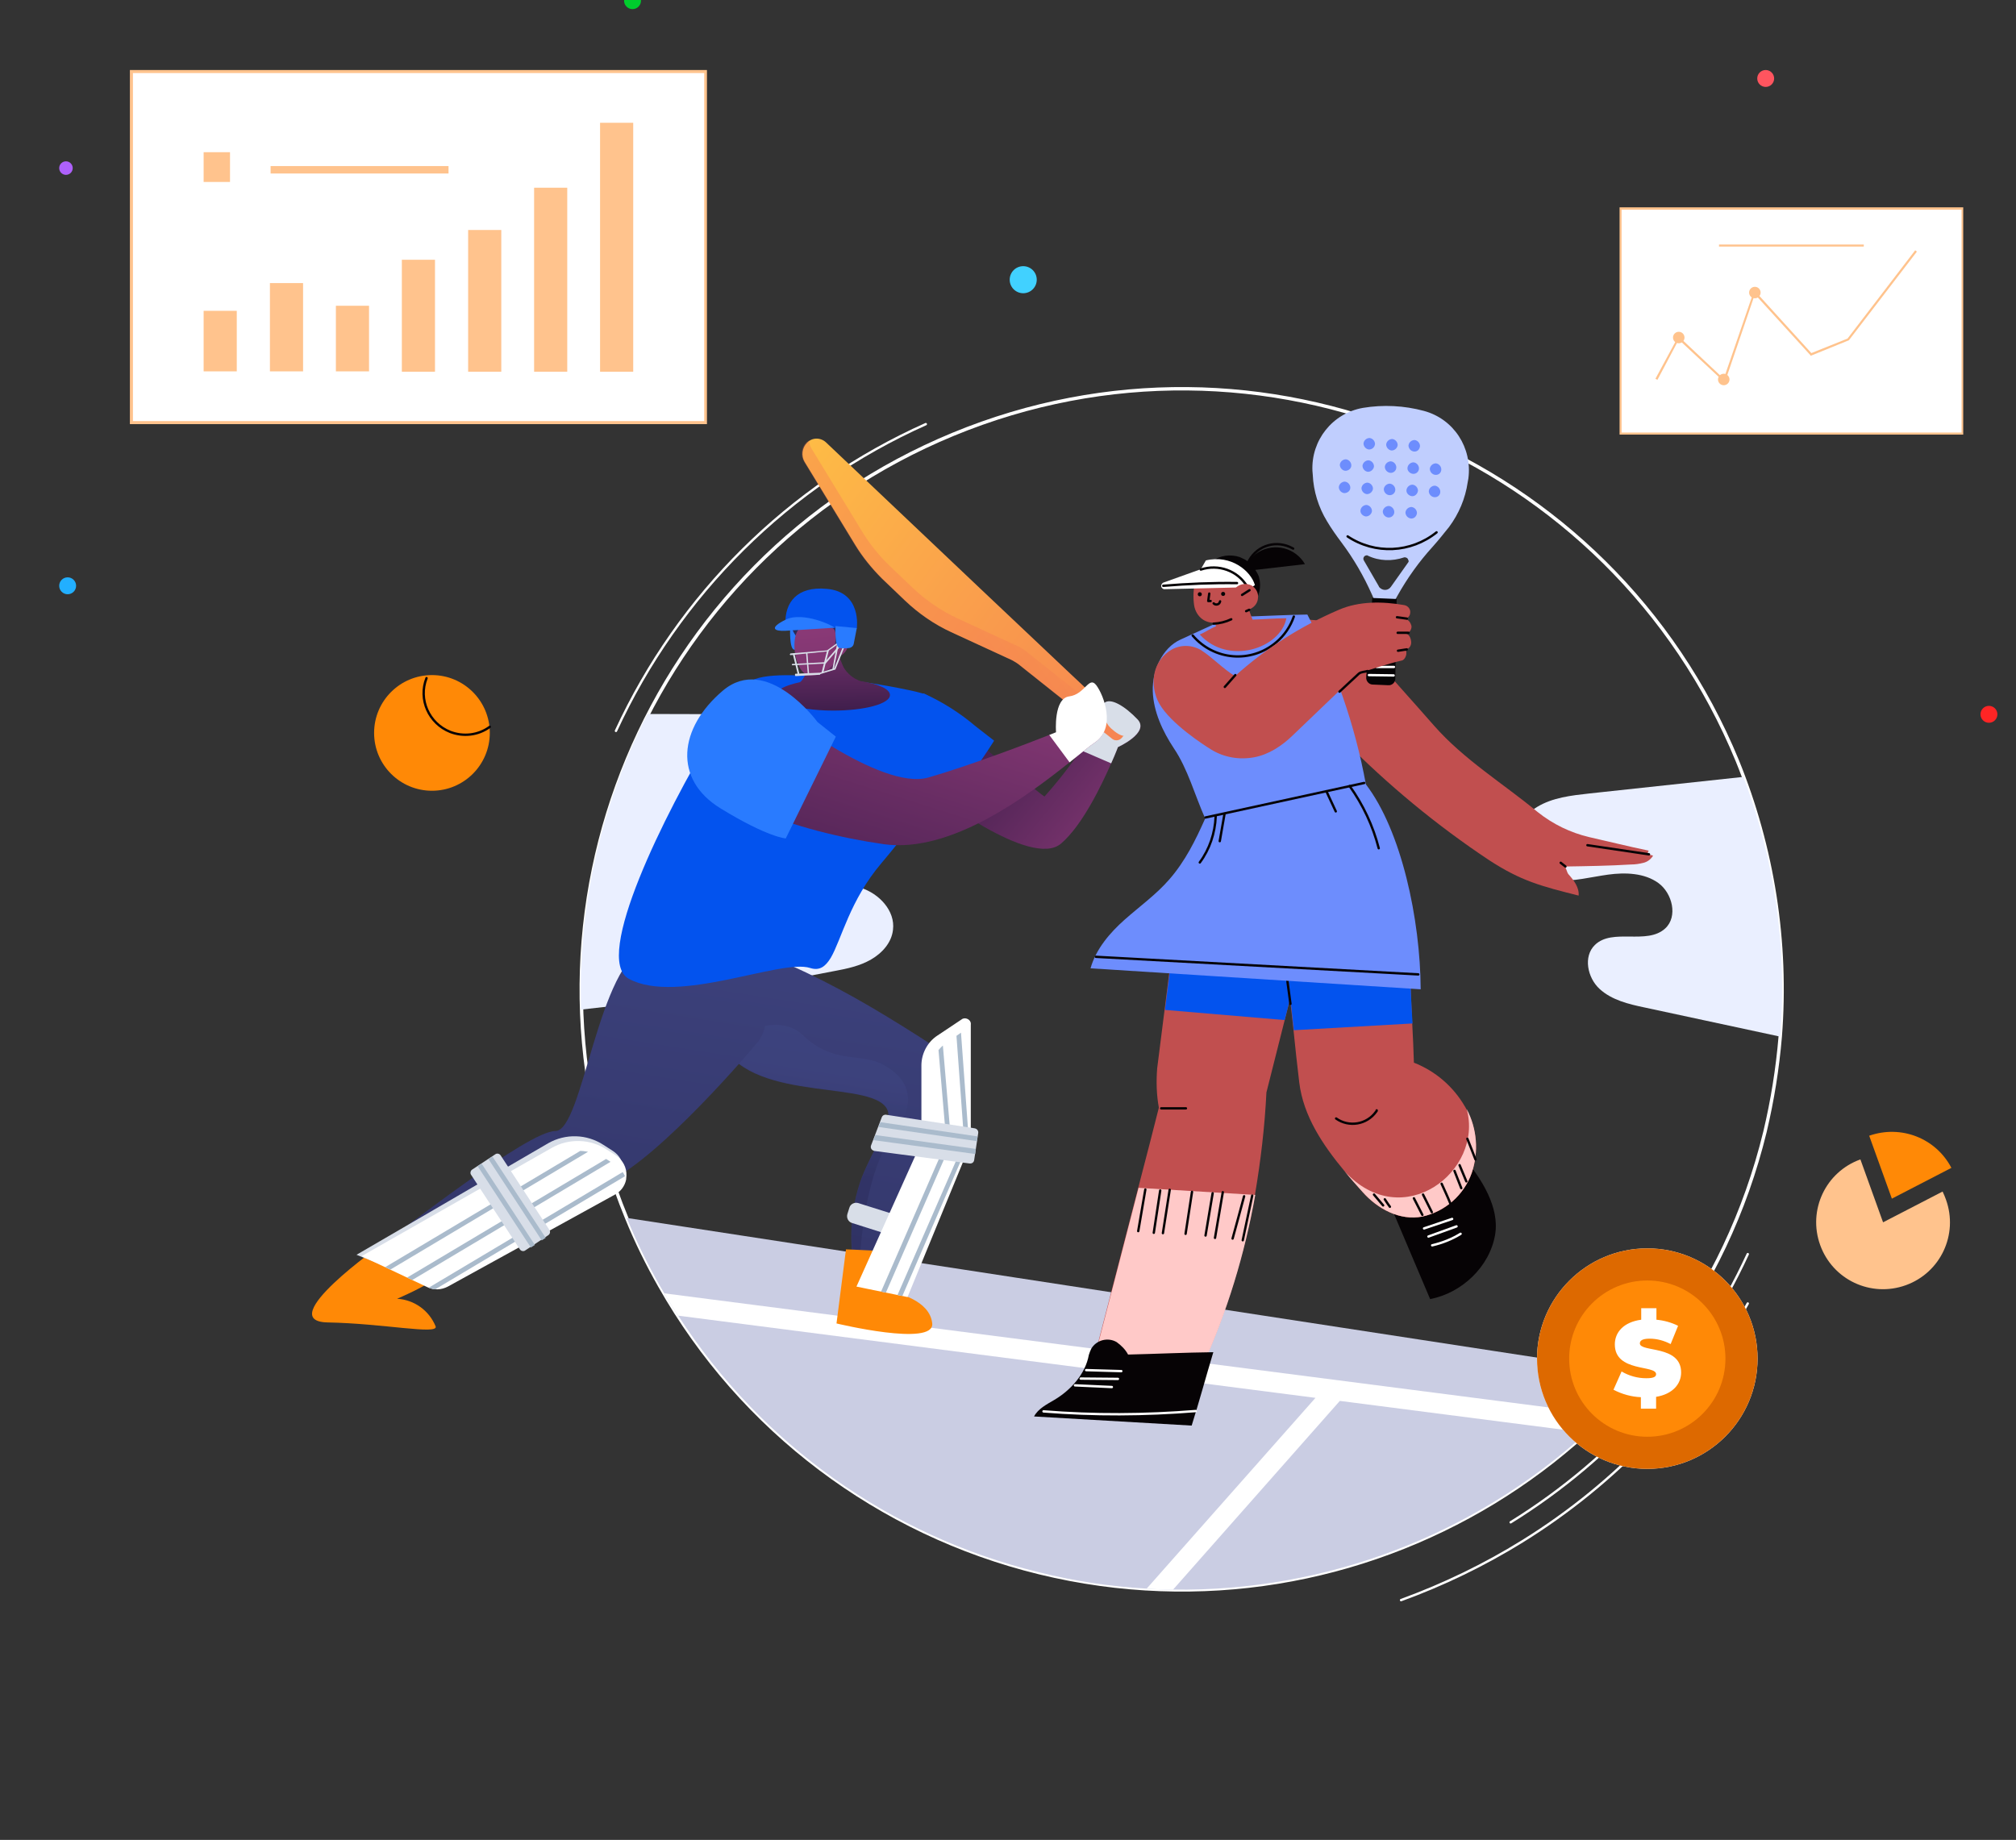 <?xml version="1.0" encoding="utf-8"?>
<!-- Generator: Adobe Illustrator 25.0.0, SVG Export Plug-In . SVG Version: 6.00 Build 0)  -->
<svg version="1.1" id="Layer_1" xmlns="http://www.w3.org/2000/svg" xmlns:xlink="http://www.w3.org/1999/xlink" x="0px" y="0px"
	 viewBox="0 0 596 544" style="enable-background:new 0 0 596 544;" xml:space="preserve">
<rect x="0" y="0" width="596" height="544" fill="#333333" stroke="none"/>
<style type="text/css">
	.st0{fill:#00CD2D;}
	.st1{fill:#AE61FC;}
	.st2{fill:#41D1FF;}
	.st3{fill:#FF555F;}
	.st4{fill:#FF2525;}
	.st5{fill:#22AFFF;}
	.st6{fill:#FB38F3;}
	.st7{fill:#FFFFFF;}
	.st8{fill:#FFC38D;}
	.st9{fill:none;stroke:#FFFFFF;stroke-width:0.7;stroke-linecap:round;stroke-linejoin:round;}
	.st10{fill:none;stroke:#FFFFFF;stroke-miterlimit:10;}
	.st11{fill:#CACDE3;}
	.st12{fill:#EAEFFF;}
	.st13{fill:#C14F4F;}
	.st14{fill:none;stroke:#060305;stroke-width:0.7;stroke-linecap:round;stroke-linejoin:round;}
	.st15{fill:#0353EE;}
	.st16{fill:#FFC9C8;}
	.st17{fill:#060305;}
	.st18{fill:#6D8DFD;}
	.st19{fill:#C0CEFE;}
	.st20{fill:url(#SVGID_1_);}
	.st21{fill:#D8DEE8;}
	.st22{fill:url(#SVGID_2_);}
	.st23{opacity:0.3;fill:url(#SVGID_3_);enable-background:new    ;}
	.st24{fill:url(#SVGID_4_);}
	.st25{opacity:0.3;fill:url(#SVGID_5_);enable-background:new    ;}
	.st26{fill:#FF8906;}
	.st27{fill:url(#SVGID_6_);}
	.st28{fill:#297BFF;}
	.st29{fill:url(#SVGID_7_);}
	.st30{fill:url(#SVGID_8_);}
	.st31{fill:url(#SVGID_9_);}
	.st32{fill:url(#SVGID_10_);}
	.st33{clip-path:url(#SVGID_12_);}
	.st34{fill:#AABBCC;}
	.st35{clip-path:url(#SVGID_14_);}
	.st36{fill:#DD6900;}
</style>
<g>
	<g id="Layer_1_1_">
		<circle class="st0" cx="187" cy="0.2" r="2.5"/>
		<circle class="st1" cx="19.5" cy="49.7" r="2"/>
		<circle class="st2" cx="302.5" cy="82.7" r="4"/>
		<circle class="st3" cx="522" cy="23.2" r="2.5"/>
		<circle class="st4" cx="588" cy="211.2" r="2.5"/>
		<circle class="st5" cx="20" cy="173.2" r="2.5"/>
		<circle class="st6" cx="127" cy="113.2" r="2.5"/>
		<g>
			<rect x="38.8" y="21.2" class="st7" width="169.8" height="103.8"/>
			<path class="st8" d="M209,125.4H38.4V20.7H209V125.4z M39.3,124.5h168.9V21.6H39.3V124.5z"/>
			<rect x="60.2" y="91.9" class="st8" width="9.8" height="17.9"/>
			<rect x="79.8" y="83.7" class="st8" width="9.8" height="26.1"/>
			<rect x="99.3" y="90.4" class="st8" width="9.8" height="19.4"/>
			<rect x="118.8" y="76.8" class="st8" width="9.8" height="33.1"/>
			<rect x="138.4" y="68" class="st8" width="9.8" height="41.9"/>
			<rect x="157.9" y="55.5" class="st8" width="9.8" height="54.4"/>
			<rect x="177.4" y="36.3" class="st8" width="9.8" height="73.6"/>
			<rect x="60.2" y="45" class="st8" width="7.8" height="8.8"/>
			<rect x="80" y="49.1" class="st8" width="52.6" height="2.2"/>
		</g>
		<g>
			<rect x="479.1" y="61.6" class="st7" width="101" height="66.6"/>
			<path class="st8" d="M580.4,128.5H478.8V61.3h101.6V128.5z M479.4,127.9h100.5V62H479.4L479.4,127.9z"/>
			<polyline class="st7" points="489.7,112.1 496.2,99.9 509.7,112.5 518.7,86.4 535.4,104.8 546.4,100.3 566.4,74.2 			"/>
			<polygon class="st8" points="509.9,113.1 496.3,100.4 490,112.3 489.4,112 496.2,99.4 509.6,112 518.6,85.8 535.5,104.4 
				546.2,100.1 566.2,74 566.7,74.4 546.6,100.6 535.3,105.2 535.2,105 518.8,87 			"/>
			<circle class="st8" cx="496.3" cy="99.8" r="1.7"/>
			<circle class="st8" cx="509.6" cy="112.2" r="1.7"/>
			<circle class="st8" cx="518.8" cy="86.5" r="1.7"/>
			<rect x="508.2" y="72.3" class="st8" width="42.8" height="0.6"/>
		</g>
		<path class="st9" d="M516.7,385.4c-15.8,28.8-38.7,53-66.6,70.3c-11.3,7-23.3,12.8-35.9,17.4"/>
		<path class="st9" d="M516.7,370.8c-15.1,32.7-39.4,60.3-70.1,79.3"/>
		<path class="st9" d="M182.1,216.1c18.6-40.3,51.1-72.6,91.6-90.7"/>
		<path class="st10" d="M526.3,306.5c-0.8,9.5-2.3,18.8-4.5,28.1c-23.2,95.2-119.3,153.6-214.5,130.4
			c-47.5-11.6-88.1-42.2-112.2-84.7c-3.7-6.5-7-13.2-9.8-20.1c-37.4-90.6,5.8-194.4,96.5-231.8s194.4,5.8,231.8,96.5
			C524.1,250.7,528.5,278.6,526.3,306.5L526.3,306.5z"/>
		<path class="st11" d="M485.7,406.2c-3.5,4.2-7.2,8.3-11.1,12.1c-1.4,1.4-2.8,2.8-4.3,4.1c-0.4,0.4-0.9,0.8-1.3,1.2
			c-33.4,30.4-77.1,47-122.2,46.4c-2.6,0-5.2-0.1-7.8-0.3c-10.7-0.6-21.3-2.2-31.7-4.8c-44-10.7-82.2-37.8-106.8-75.9
			c-1.4-2.1-2.8-4.3-4.1-6.6c-0.4-0.7-0.9-1.5-1.3-2.2c-3.7-6.5-7-13.2-9.8-20.1L485.7,406.2z"/>
		<path class="st7" d="M474.6,418.3c-1.4,1.4-2.8,2.8-4.3,4.1c-0.4,0.4-0.9,0.8-1.3,1.2l-72.9-9.4L346.8,470c-2.6,0-5.2-0.1-7.8-0.3
			l49.9-56.4l-188.4-24.3c-1.4-2.1-2.8-4.3-4.1-6.6L474.6,418.3z"/>
		<path class="st12" d="M291.8,225.7c0.1,5.7-4.5,10.7-9.8,12.8s-11.2,2.1-16.9,1.9c-11-0.2-22.1-0.4-33.1-0.6
			c-6.5-0.1-14.4,0.6-17.1,6.5c-2.4,5.1,1.2,11.4,6.2,14s11,2.3,16.6,1.8s11.4-1.3,16.8,0.4s10.2,6.8,9.5,12.4
			c-0.4,3.8-3.2,6.9-6.5,8.8s-7,2.7-10.8,3.4c-24.8,4.9-49.7,8.7-74.9,11.4c-1-30.3,5.8-60.4,19.6-87.4l74.4,0.2
			c5.5,0,11.1,0.1,16.2,2.1S291.6,220.2,291.8,225.7z"/>
		<path class="st12" d="M526.3,306.5l-40-8.6c-4.8-1-9.8-2.2-13.4-5.5s-4.9-9.6-1.4-13c5.2-5.1,15.4,0.1,20.8-4.9
			c3.8-3.5,2.1-10.4-2-13.4s-9.8-3.2-14.9-2.5s-10.2,2.1-15.3,1.7s-10.6-3.2-12.1-8.1c-1.6-5.1,1.8-10.8,6.4-13.6s10.1-3.4,15.5-4
			l45.5-4.9C524.7,254.2,528.4,280.4,526.3,306.5z"/>
		<path class="st13" d="M486.9,252.7c0.2-0.4,0.3-0.8,0.5-1.2c-5.9-1.2-11.8-2.7-17.6-4c-5.5-1.3-10.7-3.8-15.2-7.4
			c-10.3-8.5-21.8-15.5-30.6-25.5c-6.9-7.9-14-15.6-20.7-23.6c-4.6-5.4-11.4-8.2-18.4-7.7l12.2,35.4c13.1,13.3,27.6,25.3,43.1,35.6
			c9.5,6.2,15.4,7.7,26.5,10.5c0.2-2.4-1.4-4.5-3-6.3c-0.5-0.6-0.6-1.7-1.1-2.3c6.4-0.1,13.1-0.2,19.6-0.6c1.3,0,2.5-0.2,3.7-0.5
			c1.2-0.3,2.2-1.1,2.8-2.1C488.1,252.7,487.6,252.8,486.9,252.7z"/>
		<path class="st14" d="M462.8,256.2l-1.4-1.1"/>
		<path class="st14" d="M469.3,249.9l18.2,2.7"/>
		<path class="st13" d="M383.4,287.4c-1.2,4.7-2.4,9.4-3.6,14.2c-1.8,7.1-3.6,14.3-5.4,21.4c-0.5,10.2-1.7,20.3-3.4,30.3
			c-3.1,17.5-8.3,34.5-15.6,50.7l-31.9-2.6c4-15.6,8.9-34.2,13-50.2c2.4-9.1,4.5-17.4,6.1-23.7c-0.7-3.8-0.8-7.7-0.5-11.6
			c0.7-5.8,1.5-11.6,2.2-17.4c0.6-4.8,1.2-9.6,1.8-14.4C358.8,284.1,371.2,285.2,383.4,287.4z"/>
		<path class="st14" d="M343.3,327.7h7.3"/>
		<path class="st15" d="M383.4,287.4c-1.2,4.7-2.4,9.4-3.6,14.2l-35.4-3c0.6-4.8,1.2-9.6,1.8-14.4
			C358.7,284.1,371.2,285.2,383.4,287.4z"/>
		<path class="st16" d="M371.1,353.3c-3.1,17.5-8.3,34.5-15.6,50.7l-31.9-2.6c4-15.6,8.9-34.2,13-50.2L371.1,353.3z"/>
		<path class="st14" d="M338.6,351.7c-0.7,4-1.4,8.1-2.1,12.3"/>
		<path class="st14" d="M343,352l-1.9,12.5"/>
		<path class="st14" d="M345.8,351.8l-2,12.8"/>
		<path class="st14" d="M352.4,352.4l-1.9,12.4"/>
		<path class="st14" d="M358.5,352.8c-0.7,4.2-1.4,8.4-2.1,12.5"/>
		<path class="st14" d="M361.5,352.5c-0.8,4.5-1.5,9-2.3,13.5"/>
		<path class="st14" d="M367.8,353.7c-1.1,4.2-2.3,8.4-3.4,12.5"/>
		<path class="st14" d="M370.2,353.5c-0.9,4.4-1.9,8.8-2.8,13.2"/>
		<path class="st17" d="M333.5,400.5c-0.8-1.5-2-2.7-3.4-3.7c-2.6-1.5-6-0.6-7.5,2c-0.3,0.6-0.5,1.2-0.7,1.8
			c-1,5.6-5.3,10.4-10.2,13.3c-2.2,1.3-4.8,2.6-6,4.9l46.6,2.7c2.3-7.3,4.2-14.4,6.4-21.7C350.4,399.9,341.9,400.3,333.5,400.5z"/>
		<path class="st9" d="M321.1,405.1l10.4,0.3"/>
		<path class="st9" d="M319.5,407.6l11,0.1"/>
		<path class="st9" d="M317.8,409.6l10.9,0.5"/>
		<path class="st9" d="M308.5,417.3c15,1.2,30,1.1,45-0.1"/>
		<path class="st17" d="M432.8,342.3L411.3,357l11.5,27.1c9.4-1.8,17.6-9.6,19.2-19C443.4,357,438,348.5,432.8,342.3z"/>
		<path class="st9" d="M421,363.2l8.3-2.8"/>
		<path class="st9" d="M422.3,365.6l8.3-3"/>
		<path class="st9" d="M423.4,368.2c3-0.7,5.8-1.8,8.4-3.4"/>
		<path class="st13" d="M435.1,346.8c-2.3,6.5-7.8,11.4-14.6,12.9c-6.6,1.3-13.2-2.2-17.7-7.3c-1.8-2-3.5-3.9-5.2-6
			c-6.5-7.8-12.3-16.4-13.5-26.4c-0.6-5.2-1.2-10.3-1.7-15.5c-0.7-6-1.3-12-2-18l36.5,1.3c0.1,4.9,0.4,9.8,0.6,14.7
			c0.2,3.9,0.4,7.8,0.5,11.7c6.4,2.5,11.7,7.1,15.1,13c0.1,0.2,0.3,0.5,0.4,0.7l0,0C436.7,333.8,437.2,340.6,435.1,346.8z"/>
		<path class="st14" d="M395,330.7c3.8,2.7,9.1,1.8,11.8-2c0.1-0.1,0.2-0.2,0.2-0.4"/>
		<path class="st15" d="M417.6,302.6l-35.1,2c-0.7-6-1.3-12-2-18l36.5,1.3C417,292.7,417.3,297.7,417.6,302.6z"/>
		<path class="st14" d="M380.3,287.8l1.2,9"/>
		<path class="st16" d="M435.1,346.8c-2.3,6.5-7.8,11.4-14.6,12.9c-6.6,1.3-13.2-2.2-17.7-7.3c-1.8-2-3.5-3.9-5.2-6
			c17,18.5,41.1-0.1,36-18.5C436.7,333.7,437.2,340.6,435.1,346.8z"/>
		<path class="st14" d="M406.2,353.2l2.7,3.2"/>
		<path class="st14" d="M409.4,354.6c0.5,0.8,1,1.5,1.5,2.2"/>
		<path class="st14" d="M418,354.3l2.5,4.9"/>
		<path class="st14" d="M420.7,353.2l2.6,5.2"/>
		<path class="st14" d="M426.2,350c0.9,2,1.8,3.9,2.6,5.9"/>
		<path class="st14" d="M430,346.2c0.7,1.7,1.3,3.4,2,5.1"/>
		<path class="st14" d="M431.5,344.5l2,4.8"/>
		<path class="st14" d="M433.8,336.7c0.8,2,1.6,4,2.4,6.1"/>
		<path class="st18" d="M403.8,231.9c-3.2-17.5-9.1-34.4-17.3-50.2c-6.1,0.1-11.6,0.4-17.7,0.6c-0.4,1.9-1.9,3.3-3.8,3.6
			c-1.8,0.3-4.3-0.2-5.3-1.7l-10.7,4.9c-5.5,2.5-8.4,9.3-8.2,15.3s2.9,11.8,6.2,16.8c4.2,6.2,6.2,13.9,9.3,20.8
			c-2.9,6.5-5.9,12.6-10.6,18c-3.9,4.5-8.8,8-13.2,11.9s-8.5,8.7-10.1,14.4l97.6,6.2C419.9,271.8,414.3,245.6,403.8,231.9z"/>
		<path class="st14" d="M352.6,187.9c6.3,7.4,17.3,8.3,24.7,2c2.4-2,4.2-4.7,5.2-7.6"/>
		<line class="st14" x1="356.4" y1="241.7" x2="403.3" y2="231.5"/>
		<path class="st14" d="M359.4,241.4c-0.2,4.9-1.8,9.7-4.7,13.6"/>
		<path class="st14" d="M362,240.7c-0.5,2.7-0.9,5.3-1.4,8"/>
		<path class="st14" d="M399,232.4c4,5.6,6.9,11.8,8.6,18.4"/>
		<path class="st14" d="M392.2,234.1l2.7,5.8"/>
		<path class="st14" d="M324,282.9l95.3,5.2"/>
		<path class="st19" d="M421,121.5L421,121.5c-5.9-1.6-12.1-1.9-18.1-0.9c-9,1.6-15.3,9.6-14.9,18.6l0.1,1.2
			c0.2,4.8,1.7,9.6,4.2,13.7l0,0c1.3,2.2,2.8,4.3,4.3,6.3c3.6,4.8,6.6,10,9,15.4l3.4,7.8l4.1-7.4c2.9-5.2,6.4-10.1,10.4-14.5
			c1.7-1.9,3.3-3.9,4.9-5.9l0,0c2.9-3.9,4.8-8.4,5.5-13.2l0.2-1.1C435.3,132.4,429.8,123.9,421,121.5z M416.3,166.3l-5.1,7.2
			c-0.7,1-2,1.2-3,0.5c-0.3-0.2-0.5-0.4-0.6-0.7l-4.4-7.6c-0.3-0.5-0.1-1.1,0.4-1.4c0.3-0.1,0.6-0.2,0.8,0c3.3,1.6,7.2,1.7,10.7,0.5
			c0.5-0.1,1.1,0.2,1.2,0.7C416.5,165.8,416.5,166.1,416.3,166.3L416.3,166.3z"/>
		<path class="st17" d="M412.9,177.1l-7.2-0.3l-1.8,23.4c-0.1,1.1,0.7,2.1,1.8,2.2c0,0,0.1,0,0.1,0l4.6,0.2c1.1,0.1,2.1-0.8,2.1-1.9
			c0,0,0-0.1,0-0.1L412.9,177.1z"/>
		<path class="st18" d="M399.5,137.6c0-0.9-0.7-1.7-1.6-1.8c-0.9,0-1.7,0.7-1.8,1.6c0,0.9,0.7,1.7,1.6,1.8
			C398.7,139.2,399.5,138.5,399.5,137.6C399.5,137.6,399.5,137.6,399.5,137.6z"/>
		<path class="st18" d="M406.2,137.9c0-0.9-0.7-1.7-1.6-1.8c-0.9,0-1.7,0.7-1.8,1.6c0,0.9,0.7,1.7,1.6,1.8
			C405.3,139.5,406.1,138.8,406.2,137.9C406.2,137.9,406.2,137.9,406.2,137.9z"/>
		<path class="st18" d="M412.8,138.2c0-0.9-0.7-1.7-1.6-1.8c-0.9,0-1.7,0.7-1.8,1.6c0,0.9,0.7,1.7,1.6,1.8
			C412,139.9,412.8,139.1,412.8,138.2C412.8,138.2,412.8,138.2,412.8,138.2z"/>
		<path class="st18" d="M419.5,138.5c0-0.9-0.7-1.7-1.6-1.8c-0.9,0-1.7,0.7-1.8,1.6s0.7,1.7,1.6,1.8
			C418.7,140.2,419.5,139.4,419.5,138.5L419.5,138.5z"/>
		<path class="st18" d="M426.1,138.8c0-0.9-0.7-1.7-1.6-1.8c-0.9,0-1.7,0.7-1.8,1.6c0,0.9,0.7,1.7,1.6,1.8
			C425.3,140.5,426.1,139.8,426.1,138.8z"/>
		<path class="st18" d="M406.5,131.3c0-0.9-0.7-1.7-1.6-1.8c-0.9,0-1.7,0.7-1.8,1.6c0,0.9,0.7,1.7,1.6,1.8c0,0,0,0,0,0
			C405.7,132.9,406.4,132.2,406.5,131.3C406.5,131.3,406.5,131.3,406.5,131.3z"/>
		<path class="st18" d="M413.2,131.6c0-0.9-0.7-1.7-1.6-1.8c-0.9,0-1.7,0.7-1.8,1.6c0,0.9,0.7,1.7,1.6,1.8c0,0,0,0,0,0
			C412.3,133.2,413.1,132.5,413.2,131.6z"/>
		<path class="st18" d="M419.8,131.9c0-0.9-0.7-1.7-1.6-1.8c-0.9,0-1.7,0.7-1.8,1.6c0,0.9,0.7,1.7,1.6,1.8
			C419,133.6,419.7,132.9,419.8,131.9C419.8,131.9,419.8,131.9,419.8,131.9z"/>
		<path class="st18" d="M399.2,144.2c0-0.9-0.7-1.7-1.6-1.8c-0.9,0-1.7,0.7-1.8,1.6c0,0.9,0.7,1.7,1.6,1.8
			C398.4,145.8,399.2,145.1,399.2,144.2C399.2,144.2,399.2,144.2,399.2,144.2z"/>
		<path class="st18" d="M405.9,144.5c0-0.9-0.7-1.7-1.6-1.8c-0.9,0-1.7,0.7-1.8,1.6c0,0.9,0.7,1.7,1.6,1.8c0,0,0,0,0,0
			C405,146.1,405.8,145.4,405.9,144.5z"/>
		<path class="st18" d="M412.5,144.8c0-0.9-0.7-1.7-1.6-1.8c-0.9,0-1.7,0.7-1.8,1.6c0,0.9,0.7,1.7,1.6,1.8c0,0,0,0,0,0
			C411.7,146.5,412.5,145.7,412.5,144.8z"/>
		<path class="st18" d="M419.2,145.1c0-0.9-0.7-1.7-1.6-1.8c-0.9,0-1.7,0.7-1.8,1.6s0.7,1.7,1.6,1.8
			C418.3,146.8,419.1,146,419.2,145.1L419.2,145.1z"/>
		<path class="st18" d="M425.8,145.4c0-0.9-0.7-1.7-1.6-1.8c-0.9,0-1.7,0.7-1.8,1.6c0,0.9,0.7,1.7,1.6,1.8
			C425,147.1,425.8,146.4,425.8,145.4C425.8,145.4,425.8,145.4,425.8,145.4z"/>
		<path class="st18" d="M405.6,151.1c0-0.9-0.7-1.7-1.6-1.8c-0.9,0-1.7,0.7-1.8,1.6s0.7,1.7,1.6,1.8
			C404.7,152.7,405.5,152,405.6,151.1z"/>
		<path class="st18" d="M412.2,151.4c0-0.9-0.7-1.7-1.6-1.8c-0.9,0-1.7,0.7-1.8,1.6c0,0.9,0.7,1.7,1.6,1.8
			C411.4,153.1,412.2,152.3,412.2,151.4z"/>
		<path class="st18" d="M418.9,151.7c0-0.9-0.7-1.7-1.6-1.8c-0.9,0-1.7,0.7-1.8,1.6c0,0.9,0.7,1.7,1.6,1.8
			C418,153.4,418.8,152.7,418.9,151.7z"/>
		<path class="st9" d="M404.7,199.6l7.3,0.1"/>
		<path class="st9" d="M407,197.2h5.1"/>
		<path class="st14" d="M398.4,158.6c8.1,5.4,18.7,4.9,26.3-1.2"/>
		<path class="st14" d="M368.9,166.5c2.1-4.8,7.6-6.9,12.4-4.8c0.3,0.2,0.7,0.3,1,0.5"/>
		<path class="st17" d="M371.1,168.5l14.7-1.7c-2.8-4.8-8.9-6.4-13.7-3.6c-1.2,0.7-2.3,1.7-3.1,2.9c-0.7-0.6-1.6-1-2.5-1.4
			c-2.8-0.9-5.8-0.5-8.1,1.2l12.1,12.8c1.8-2.3,2.5-5.3,1.7-8.1C372,170,371.6,169.2,371.1,168.5z"/>
		<path class="st13" d="M380.3,182.8c-3.3,0-6.7,0.3-10,0.4c-0.7-1.8-2-5.4-2-5.4c0.3-3.3-0.7-6.5-2.7-9.1
			c-4.2,0.5-8.4,1.6-12.3,3.3c-0.5,2.2-0.6,4.6-0.3,6.8c0.2,1.5,0.9,2.9,2,3.9c1.1,1,2.6,1.5,4.1,1.4c0.1,0.4,0.3,0.7,0.4,1.1
			c-1.7,0.6-3.1,1.7-4.8,2.4C363.1,196.9,378.6,191.7,380.3,182.8z"/>
		<path class="st14" d="M358.8,184.4c1.8-0.1,3.5-0.5,5.2-1.3"/>
		<circle class="st17" cx="361.6" cy="175.6" r="0.6"/>
		<circle class="st17" cx="354.7" cy="175.7" r="0.6"/>
		<path class="st14" d="M357.5,175.5l-0.3,2.2h0.7"/>
		<path class="st14" d="M358.8,178.4c0.3,0.3,0.7,0.4,1.1,0.3c0.4-0.1,0.7-0.4,0.8-0.9"/>
		<path class="st7" d="M371,173l-0.9,0.6l-25.6,0.6c-0.6,0.1-1.1-0.3-1.2-0.8s0.3-1.1,0.8-1.2l10.9-3.9l1.5-2.6
			C363.9,163.9,369.8,168.8,371,173z"/>
		<path class="st14" d="M355,168.4c5.2-1.7,10.9,0.3,13.7,5"/>
		<path class="st14" d="M343.9,173.2c7.3-0.6,14.5-0.9,21.8-0.8"/>
		<path class="st13" d="M370,173.1c-1.6-0.8-3.5-0.5-4.8,0.8l2.6,6.5c2.1,0.1,4-1.5,4.1-3.6C372.1,175.3,371.3,173.9,370,173.1z"/>
		<path class="st14" d="M367.2,175.9l2.2-1.4"/>
		<path class="st14" d="M369.3,180.3l-0.9,0.4"/>
		<path class="st13" d="M342.7,208c-1.5-2.7-2-5.9-1.4-8.9c0.6-3,2.5-5.6,5.2-7.1c2.8-1.5,6.1-1.3,8.7,0.3c3.5,2.3,6.3,5.4,9.9,7.6
			c9.1-8.2,19.5-14.8,30.7-19.6c6-2.6,12.9-2.5,19.3-1.4c1.2,0.2,2,1.3,1.8,2.4c-0.1,0.8-0.6,1.4-1.4,1.7c1,0.3,1.6,1.2,1.8,2.2
			c0,1-0.6,1.8-1.5,2.2c0.9,0.2,1.4,1.6,1.4,2.6c0,1-0.7,1.9-1.7,2.1c0.7,0.9,0,3-1.1,3.2c-4.4,1-8.9,2.6-13.2,3.9l-19.1,18.3
			c-3.1,3-7,5.6-11.3,6.4c-4.3,0.8-8.8,0.1-12.6-2.2C355.9,220.3,346,213.9,342.7,208z"/>
		<path class="st14" d="M365.2,199.6l-3.1,3.5"/>
		<path class="st14" d="M413,182.5l2.9,0.4"/>
		<path class="st14" d="M416.4,187.1h-3.2"/>
		<path class="st14" d="M415.9,192l-2.6,0.4"/>
		<path class="st14" d="M396,204.5l5.7-5.3c0.7-0.6,1.7-0.5,2.6-0.8"/>
		
			<linearGradient id="SVGID_1_" gradientUnits="userSpaceOnUse" x1="281.596" y1="340.462" x2="338.505" y2="294.022" gradientTransform="matrix(1 0 0 -1 0 543.89)">
			<stop  offset="0" style="stop-color:#311944"/>
			<stop  offset="1" style="stop-color:#893976"/>
		</linearGradient>
		<path class="st20" d="M330.5,220.9c0,0-0.7,1.9-2,4.8c-2.9,6.6-8.5,18.3-14.8,23.7c-8.9,7.7-38.6-15.5-38.6-15.5l7.3-19.9
			c0,0,25.9,21.5,26.4,21.5c4.1-4.6,8-9.6,11.4-14.7c0.9-1.4,1.4-2.5,1.3-2.9c0-0.1,0-0.2-0.1-0.4c-0.2-1.5,0.4-2.9,1.5-3.9
			c0.1-0.1,0.3-0.2,0.5-0.3c1.2-0.5,1.1-3.2,2.9-5.2s6.3,0.8,10,4.7S330.5,220.9,330.5,220.9z"/>
		<path class="st21" d="M330.5,220.9c0,0-0.7,1.9-2,4.8l-8.8-3.8l0.4-1.2c0.3-0.8,0.8-2,1.3-3.3s1-2.6,1.5-3.9
			c0.1-0.1,0.3-0.2,0.5-0.3c1.2-0.5,1.1-3.2,2.9-5.2s6.3,0.8,10,4.7S330.5,220.9,330.5,220.9z"/>
		<path class="st15" d="M273,205c5.6,2.5,10.8,5.8,15.5,9.8l5.4,4.2c0,0-11.3,18.2-15.8,18.4s-11.1-4-11.1-4L273,205z"/>
		
			<linearGradient id="SVGID_2_" gradientUnits="userSpaceOnUse" x1="102.966" y1="391.702" x2="256.506" y2="266.422" gradientTransform="matrix(0.999 -4.745513e-02 -4.745513e-02 -0.999 133.341 522.199)">
			<stop  offset="0" style="stop-color:#FFC444"/>
			<stop  offset="1" style="stop-color:#F36F56"/>
		</linearGradient>
		<path class="st22" d="M332.5,214.2c-10.4-9.4-74-69.9-88.3-83.4c-1.6-1.5-4.1-1.5-5.6,0.1l0,0c-1.5,1.5-1.8,3.9-0.7,5.7l15,24.6
			c2.2,3.6,4.9,6.9,7.9,9.9l6.8,6.5c4,3.8,8.6,7,13.6,9.3l18,8.3c0.6,0.3,1.2,0.7,1.8,1.1l27.9,22.2c0.8,0.6,2,0.5,2.7-0.3l1.1-1.3
			C333.4,216.1,333.3,214.9,332.5,214.2z"/>
		
			<linearGradient id="SVGID_3_" gradientUnits="userSpaceOnUse" x1="218.714" y1="373.28" x2="165.174" y2="338.24" gradientTransform="matrix(0.999 -4.745513e-02 -4.745513e-02 -0.999 133.341 522.199)">
			<stop  offset="0" style="stop-color:#FFC444"/>
			<stop  offset="1" style="stop-color:#F36F56"/>
		</linearGradient>
		<path class="st23" d="M331,214.5L303,192.3c-0.6-0.4-1.1-0.8-1.8-1.1l-18-8.3c-5-2.3-9.6-5.5-13.6-9.3l-6.8-6.5
			c-3-2.9-5.7-6.3-7.9-9.9l-15-24.6c-0.4-0.7-0.7-1.5-0.7-2.4c-0.3,0.2-0.5,0.4-0.8,0.6l0,0c-1.5,1.5-1.8,3.9-0.7,5.7l15,24.6
			c2.2,3.6,4.9,6.9,7.9,9.9l6.8,6.5c4,3.8,8.6,7,13.6,9.3l18,8.3c0.6,0.3,1.2,0.7,1.8,1.1l27.9,22.2c0.8,0.6,2,0.5,2.7-0.3l1.1-1.3
			c0.5-0.6,0.6-1.4,0.3-2.1C332.3,215.1,331.5,215,331,214.5z"/>
		
			<linearGradient id="SVGID_4_" gradientUnits="userSpaceOnUse" x1="263.389" y1="352.033" x2="209.539" y2="10.254" gradientTransform="matrix(1 0 0 -1 0 543.89)">
			<stop  offset="0" style="stop-color:#444B8C"/>
			<stop  offset="1" style="stop-color:#26264F"/>
		</linearGradient>
		<path class="st24" d="M284.6,335.1c-2.6,11.6-8.4,22.7-14.4,32.9c-1.8,3.3-3.9,6.5-6.4,9.4l-11.2-1.9c-0.2-1.1-0.4-2.3-0.5-3.5
			c-1.1-8.2-0.1-16.5,2.8-24.2c3-7.4,8.6-16.2,7.6-19.2c-3-9.7-39.1-2.1-48.9-19.5c-0.6-1-1.1-2.1-1.4-3.3c-2.6-8.1-13-2.9-8.7-7.9
			c4-4.6,14-19.6,29.9-12.6c13.2,5.8,25.6,13.1,37.7,20.8c4.9,3.1,10,6.4,12.6,11.9C286.2,323.4,285.9,329.5,284.6,335.1z"/>
		
			<linearGradient id="SVGID_5_" gradientUnits="userSpaceOnUse" x1="241.184" y1="227.084" x2="236.744" y2="198.914" gradientTransform="matrix(1 0 0 -1 0 543.89)">
			<stop  offset="0" style="stop-color:#444B8C"/>
			<stop  offset="1" style="stop-color:#26264F"/>
		</linearGradient>
		<path class="st25" d="M263.9,335.9c-8.6,10.9-9.7,36.5-9.7,36.5l-2-0.5c-1.1-8.2-0.2-16.5,2.8-24.2c3-7.4,8.6-16.2,7.6-19.2
			c-3-9.7-39.1-2.1-48.9-19.5c3.4-2.4,16-10.3,23.7-2.9c8.9,8.6,16.8,5.1,23.5,8.6S272.4,324.9,263.9,335.9z"/>
		<path class="st26" d="M250.1,369.4c0,0,14,0.4,19.2,1.5l-4.5,11.4c0,0,10.1,2,10.8,9s-28.3,0-28.3,0L250.1,369.4z"/>
		
			<linearGradient id="SVGID_6_" gradientUnits="userSpaceOnUse" x1="192.041" y1="363.265" x2="138.191" y2="21.495" gradientTransform="matrix(1 0 0 -1 0 543.89)">
			<stop  offset="0" style="stop-color:#444B8C"/>
			<stop  offset="1" style="stop-color:#26264F"/>
		</linearGradient>
		<path class="st27" d="M224.1,285c0,0,5.6,16.2,0,23s-32.9,38-46.4,42.1s-53.7,31.8-59.4,29.1s-15.1-4.8-6.9-10.3
			s44.6-34.5,52.8-34.5s12.6-50.3,27.3-54.4S224.1,285,224.1,285z"/>
		<path class="st15" d="M260.5,255.3c-9.3,11-11.7,22.4-14.9,27.9c-1.6,2.6-3.3,3.9-6.1,3c-8.6-2.8-39.2,11-53.6,3.2
			c-10.8-5.9,10.7-49.1,25-72.7c4.8-7.9,8.8-13.6,10.6-15c7.1-5.8,49.9,2.3,52.3,3.7C291.9,215.7,274.4,238.8,260.5,255.3z"/>
		<path class="st26" d="M112.8,368c0,0-32.3,22.7-15.9,23s32.6,3.7,31.9,1.2c-1.9-4.7-6.3-7.9-11.4-8.2c0,0,10.9-4.7,10-5.7
			S112.8,368,112.8,368z"/>
		<path class="st28" d="M233.6,185.6c0,0.1-0.3,6.3,1.2,6.5c0.9,0.1,1.9,0.1,2.8,0c0.7-0.1,1.3-0.6,1.4-1.3l0.9-4.6L233.6,185.6z"/>
		
			<linearGradient id="SVGID_7_" gradientUnits="userSpaceOnUse" x1="246.423" y1="328.125" x2="246.033" y2="362.035" gradientTransform="matrix(1 0 0 -1 0 543.89)">
			<stop  offset="0" style="stop-color:#311944"/>
			<stop  offset="1" style="stop-color:#893976"/>
		</linearGradient>
		<path class="st29" d="M229.5,205.5c0-1.6,2.8-2.9,7-3.8c0.5-0.4,0.9-0.9,1.2-1.5c1.5-2.4,4-6.4,3.6-8.5l6.1-3.3
			c0,0.6,0,1.1,0.1,1.7c0.1,2.5,0.8,4.9,1.9,7.2c1.1,1.9,2.9,3.4,5.1,4.1c5.1,0.8,8.6,2.3,8.6,4.1c0,2.6-7.5,4.6-16.8,4.6
			c-5.7,0-10.7-0.8-13.7-2c-0.7-0.2-1.3-0.5-1.9-0.9c0,0-0.1-0.1-0.1-0.1C230,206.8,229.6,206.2,229.5,205.5z"/>
		
			<linearGradient id="SVGID_8_" gradientUnits="userSpaceOnUse" x1="-1700.321" y1="-71.962" x2="-1712.961" y2="-39.852" gradientTransform="matrix(0.994 -0.109 -0.109 -0.994 1938.483 -48.425)">
			<stop  offset="0" style="stop-color:#444B8C"/>
			<stop  offset="1" style="stop-color:#26264F"/>
		</linearGradient>
		<path class="st30" d="M235.3,188c-1.8-2.4-2.1-5.6-0.6-8.2c1.3-2.2,3.7-2.8,5.1-3.2c4.1-1.1,9.4,0,11.6,3.8
			c1.3,2.2-0.6,7.4-0.9,8.4s-1,1.5-1.6,2.3c-0.9,1.2-2.2,3-4.4,6.1c-0.3-1-0.7-1.9-1.2-2.8c-0.6-1.2-1.4-2.2-2.3-3.2
			C238.6,188.8,236.9,189.8,235.3,188z"/>
		
			<linearGradient id="SVGID_9_" gradientUnits="userSpaceOnUse" x1="251.479" y1="245.264" x2="242.379" y2="357.274" gradientTransform="matrix(1 0 0 -1 0 543.89)">
			<stop  offset="0" style="stop-color:#311944"/>
			<stop  offset="1" style="stop-color:#893976"/>
		</linearGradient>
		<path class="st31" d="M247.7,194.4c0,0-2.3,5-7.7,5.4c-4.9,0.3-6.6-10.9-3.8-13.8c1.3-1.1,3-1.5,4.7-1.3c1,0.2,1.4,0.5,3,0.8
			s1.9,0,2.4,0.3s1.1,1.6,0.5,5c0.8-1.1,1.9-1.6,2.7-1.4c0.3,0.1,0.5,0.3,0.7,0.6C251.1,191.3,250.2,193.1,247.7,194.4z"/>
		<path class="st21" d="M233.7,193.7c-0.1,0-0.2-0.1-0.2-0.2c0-0.1,0.1-0.2,0.2-0.3c0,0,0,0,0,0l10.8-0.9l4.1-3
			c0.1-0.1,0.2-0.1,0.3,0c0,0,0,0,0,0c0.1,0.1,0.1,0.3,0,0.3c0,0,0,0,0,0l-4.2,3c0,0-0.1,0-0.1,0L233.7,193.7L233.7,193.7z"/>
		<path class="st21" d="M243.1,199.1L243.1,199.1c-0.2,0-0.3-0.2-0.2-0.3c0,0,0,0,0,0l1.6-6.4c0-0.1,0.2-0.2,0.3-0.2
			c0.1,0,0.2,0.2,0.2,0.3l0,0l-1.6,6.4C243.3,199,243.2,199.1,243.1,199.1z"/>
		<path class="st21" d="M239,199.4c-0.1,0-0.2-0.1-0.2-0.2c0,0,0,0,0,0l-0.5-6.1c0-0.1,0.1-0.2,0.2-0.2c0.1,0,0.2,0.1,0.2,0.2
			c0,0,0,0,0,0l0.5,6.1C239.3,199.3,239.2,199.4,239,199.4C239,199.5,239,199.5,239,199.4L239,199.4z"/>
		<path class="st21" d="M236,199.4c-0.1,0-0.2-0.1-0.2-0.2l-1.4-5.7c0-0.1,0.1-0.3,0.2-0.3c0.1,0,0.3,0.1,0.3,0.2l1.4,5.7
			C236.2,199.3,236.1,199.4,236,199.4L236,199.4z"/>
		<path class="st21" d="M235.2,199.9c-0.1,0-0.2-0.3-0.2-0.4s0.1-0.3,0.2-0.3l7.2-0.3l4.2-1.3l2.8-6.9c0-0.1,0.2-0.2,0.3-0.1
			c0,0,0,0,0,0c0.1,0.1,0.2,0.2,0.1,0.3l-2.8,7c0,0.1-0.1,0.1-0.2,0.1l-4.3,1.3c0,0,0,0.2-0.1,0.2L235.2,199.9L235.2,199.9z"/>
		<path class="st21" d="M234.3,196.7c-0.1,0-0.2,0-0.2-0.2s0.1-0.2,0.2-0.2l9.5-0.5l5.2-6c0.1-0.1,0.2-0.1,0.3,0c0,0,0,0,0,0
			c0.1,0.1,0.1,0.2,0,0.3c0,0,0,0,0,0l-5.2,6.1c0,0.1-0.1,0-0.2,0L234.3,196.7L234.3,196.7z"/>
		<path class="st21" d="M246.3,198.1L246.3,198.1c-0.1,0-0.2-0.2-0.2-0.3l1.4-7.6c0-0.1,0.2-0.2,0.3-0.2c0.1,0,0.2,0.2,0.2,0.3
			l-1.5,7.6C246.5,198,246.4,198.1,246.3,198.1z"/>
		<path class="st15" d="M253.3,185.8c0,0,1.6-10.8-8.9-11.7c-8.8-0.8-12.4,4-12.2,10.4C250.1,186.1,253.3,185.8,253.3,185.8z"/>
		<path class="st28" d="M246.7,185.6c-0.1-0.5-9.3-4.9-14.4-2.4s-3.4,3.5,0,3.3S246.7,185.6,246.7,185.6z"/>
		<path class="st28" d="M247,185.1c0,0.1-0.3,6.3,1.2,6.5c0.9,0.1,1.9,0.1,2.8,0c0.7-0.1,1.3-0.6,1.4-1.3l0.9-4.6L247,185.1z"/>
		<path class="st21" d="M326.3,208.1c-0.6,2.6,0.2,5.4,2.1,7.2c3.4,3.1,4.9,2.6,6.3,1.3S329.3,207.7,326.3,208.1z"/>
		
			<linearGradient id="SVGID_10_" gradientUnits="userSpaceOnUse" x1="242.735" y1="243.213" x2="276.855" y2="351.093" gradientTransform="matrix(1 0 0 -1 0 543.89)">
			<stop  offset="0" style="stop-color:#311944"/>
			<stop  offset="1" style="stop-color:#893976"/>
		</linearGradient>
		<path class="st32" d="M323.6,219.6c-1.4,0.9-4,3.1-7.4,5.8c-12.2,9.7-35,27-54.9,24.2c-25.4-3.6-57.2-14.2-50.8-26.7
			s9.2-17.4,18.7-13.7c0,0,31.1,24.7,45.2,20.7c11.6-3.3,29.8-10.2,35.8-12.6c0.9-0.3,1.9-0.3,2.9-0.1c0,0-1-9.2,3.7-9.8
			s4.3-7.4,6.5-4.5S330.1,215.3,323.6,219.6z"/>
		<path class="st28" d="M241.7,213.5c0,0-14.9-20.4-28-9.3S199,230.4,213,239s19.3,8.9,19.3,8.9l14.8-30.1L241.7,213.5z"/>
		<path class="st7" d="M323.6,219.6c-1.4,0.9-4,3.1-7.4,5.8l-6-8.1l2-0.8c0,0-0.8-10,3.9-10.6s5.8-6.2,8-3.3
			S330.1,215.3,323.6,219.6z"/>
		<path class="st21" d="M181.2,340.3l-2.8-1.8c-4.9-3.2-11.2-3.4-16.3-0.5l-56.7,33l20,8.1c1.9,0.9,4.1,0.8,6-0.2l49.4-27.2
			c3.2-1.8,4.4-5.9,2.6-9.1C182.9,341.7,182.1,340.9,181.2,340.3L181.2,340.3z"/>
		<path class="st7" d="M185.2,347.6c0,0.4-0.1,0.8-0.1,1.2c-0.4,1.9-1.6,3.5-3.3,4.4l-49.4,27.2c-1.9,1-4.1,1.1-6,0.2l-16.7-7.9
			l-2.8-1.3l56.2-32c5.1-2.9,11.4-2.7,16.3,0.5l2.8,1.8C184.1,343,185.3,345.2,185.2,347.6z"/>
		<g>
			<defs>
				<path id="SVGID_11_" d="M185.1,348.8c-0.4,1.9-1.6,3.5-3.3,4.4l-49.4,27.2c-1.9,1-4.1,1.1-6,0.2l-16.7-7.9l53.4-30.4
					c5.1-2.9,11.4-2.7,16.3,0.5l2.8,1.8C183.6,345.6,184.7,347.1,185.1,348.8z"/>
			</defs>
			<clipPath id="SVGID_12_">
				<use xlink:href="#SVGID_11_"  style="overflow:visible;"/>
			</clipPath>
			<g class="st33">
				
					<rect x="108.7" y="355.8" transform="matrix(0.859 -0.512 0.512 0.859 -162.109 124.944)" class="st34" width="73.8" height="1.4"/>
				
					<rect x="114" y="359.6" transform="matrix(0.859 -0.512 0.512 0.859 -163.327 128.184)" class="st34" width="73.8" height="1.4"/>
				
					<rect x="117.3" y="364.4" transform="matrix(0.859 -0.512 0.512 0.859 -165.311 130.578)" class="st34" width="73.8" height="1.4"/>
			</g>
		</g>
		<path class="st21" d="M139.6,345.8l6.8-4.5c0.5-0.4,1.3-0.2,1.6,0.3l14.4,22c0.4,0.5,0.2,1.3-0.3,1.6l-6.8,4.5
			c-0.5,0.4-1.3,0.2-1.6-0.3l-14.4-22C138.9,346.9,139.1,346.1,139.6,345.8z"/>
		
			<rect x="152" y="340" transform="matrix(0.837 -0.548 0.548 0.837 -169.12 141.444)" class="st34" width="1.4" height="28.7"/>
		
			<rect x="148.8" y="342.1" transform="matrix(0.837 -0.548 0.548 0.837 -170.792 140.036)" class="st34" width="1.4" height="28.7"/>
		<path class="st21" d="M253.7,355.7c-1.1-0.3-2.3,0.3-2.6,1.4c0,0,0,0,0,0l-0.6,1.9c-0.3,1.1,0.3,2.3,1.4,2.6c0,0,0,0,0,0l12.6,4
			l1.9-5.9L253.7,355.7z"/>
		<path class="st7" d="M287,303v34c0.1,0.4,0,0.8-0.1,1.2l-18.6,45.3l-11.7-2.4l-3.4-0.7l19.2-42.7V315c0-3.5,1.8-6.9,4.7-8.8
			l7.2-4.8c0.5-0.4,1.2-0.4,1.8-0.1C286.8,301.7,287.1,302.3,287,303z"/>
		<g>
			<defs>
				<path id="SVGID_13_" d="M287,303.3V337c0.1,0.4,0,0.8-0.1,1.2l-18.6,45.3l-11.7-2.4l18.6-41.4V317c0-3.6,1.8-6.9,4.8-8.8
					L287,303.3C287.1,303.4,287,303.3,287,303.3z"/>
			</defs>
			<clipPath id="SVGID_14_">
				<use xlink:href="#SVGID_13_"  style="overflow:visible;"/>
			</clipPath>
			<g class="st35">
				<path class="st34" d="M261.2,383.8l-1.3-0.6l19.1-43.8c0.5-1.2,0.7-2.5,0.6-3.8l-2.4-28.1l1.4-0.1l2.4,28.1
					c0.1,1.6-0.1,3.1-0.7,4.5L261.2,383.8z"/>
				<path class="st34" d="M266.5,383.8l-1.3-0.6l19.1-43.8c0.5-1.2,0.7-2.5,0.6-3.8l-2.3-31.6l1.4-0.1l2.3,31.6
					c0.1,1.5-0.1,3-0.8,4.4L266.5,383.8z"/>
			</g>
		</g>
		<path class="st21" d="M288.1,333.6l-26.1-4c-0.6-0.1-1.1,0.2-1.3,0.7l-3.2,8.4c-0.1,0.3-0.1,0.7,0.1,1c0.2,0.3,0.5,0.5,0.9,0.6
			l28.1,3.7c0.7,0.1,1.3-0.3,1.4-1l1.2-8C289.3,334.3,288.8,333.7,288.1,333.6z"/>
		<polygon class="st34" points="288.8,337.4 259.7,333.2 260.3,331.8 289,336 		"/>
		<polygon class="st34" points="288.3,341.2 258.2,337.1 258.8,335.6 288.5,339.7 		"/>
		<circle class="st26" cx="127.7" cy="216.7" r="17.1"/>
		<path class="st14" d="M126.1,200.5c-2.5,6.3,0.7,13.4,7,15.9c3.9,1.5,8.3,1,11.7-1.5"/>
		<circle class="st7" cx="487" cy="401.7" r="32.6"/>
		<circle class="st36" cx="487" cy="401.7" r="32.6"/>
		<ellipse class="st26" cx="487" cy="401.7" rx="23.1" ry="23.1"/>
		<path class="st7" d="M489.6,413v3.5h-4.5v-3.4c-2.8-0.1-5.6-0.9-8.1-2.2l2.4-5.4c2.2,1.3,4.7,2,7.3,2c2.1,0,2.9-0.4,2.9-1.2
			c0-2.8-12.2-0.5-12.2-8.8c0-3.6,2.6-6.6,7.8-7.3v-3.4h4.5v3.4c2.2,0.2,4.4,0.8,6.4,1.8l-2.2,5.4c-1.9-1-4-1.6-6.2-1.6
			c-2.2,0-2.9,0.6-2.9,1.4c0,2.7,12.2,0.4,12.2,8.6C497,409.2,494.5,412.2,489.6,413z"/>
		<path class="st8" d="M556.7,361.4l-6.7-18.6c-10.3,3.7-15.6,15-11.9,25.3c3.7,10.3,15,15.6,25.3,11.9c10.3-3.7,15.6-15,11.9-25.3
			c-0.3-0.8-0.6-1.6-1-2.4L556.7,361.4z"/>
		<path class="st26" d="M576.9,345.3c-4.6-8.8-14.9-12.8-24.3-9.5l6.7,18.6L576.9,345.3z"/>
	</g>
</g>
</svg>
